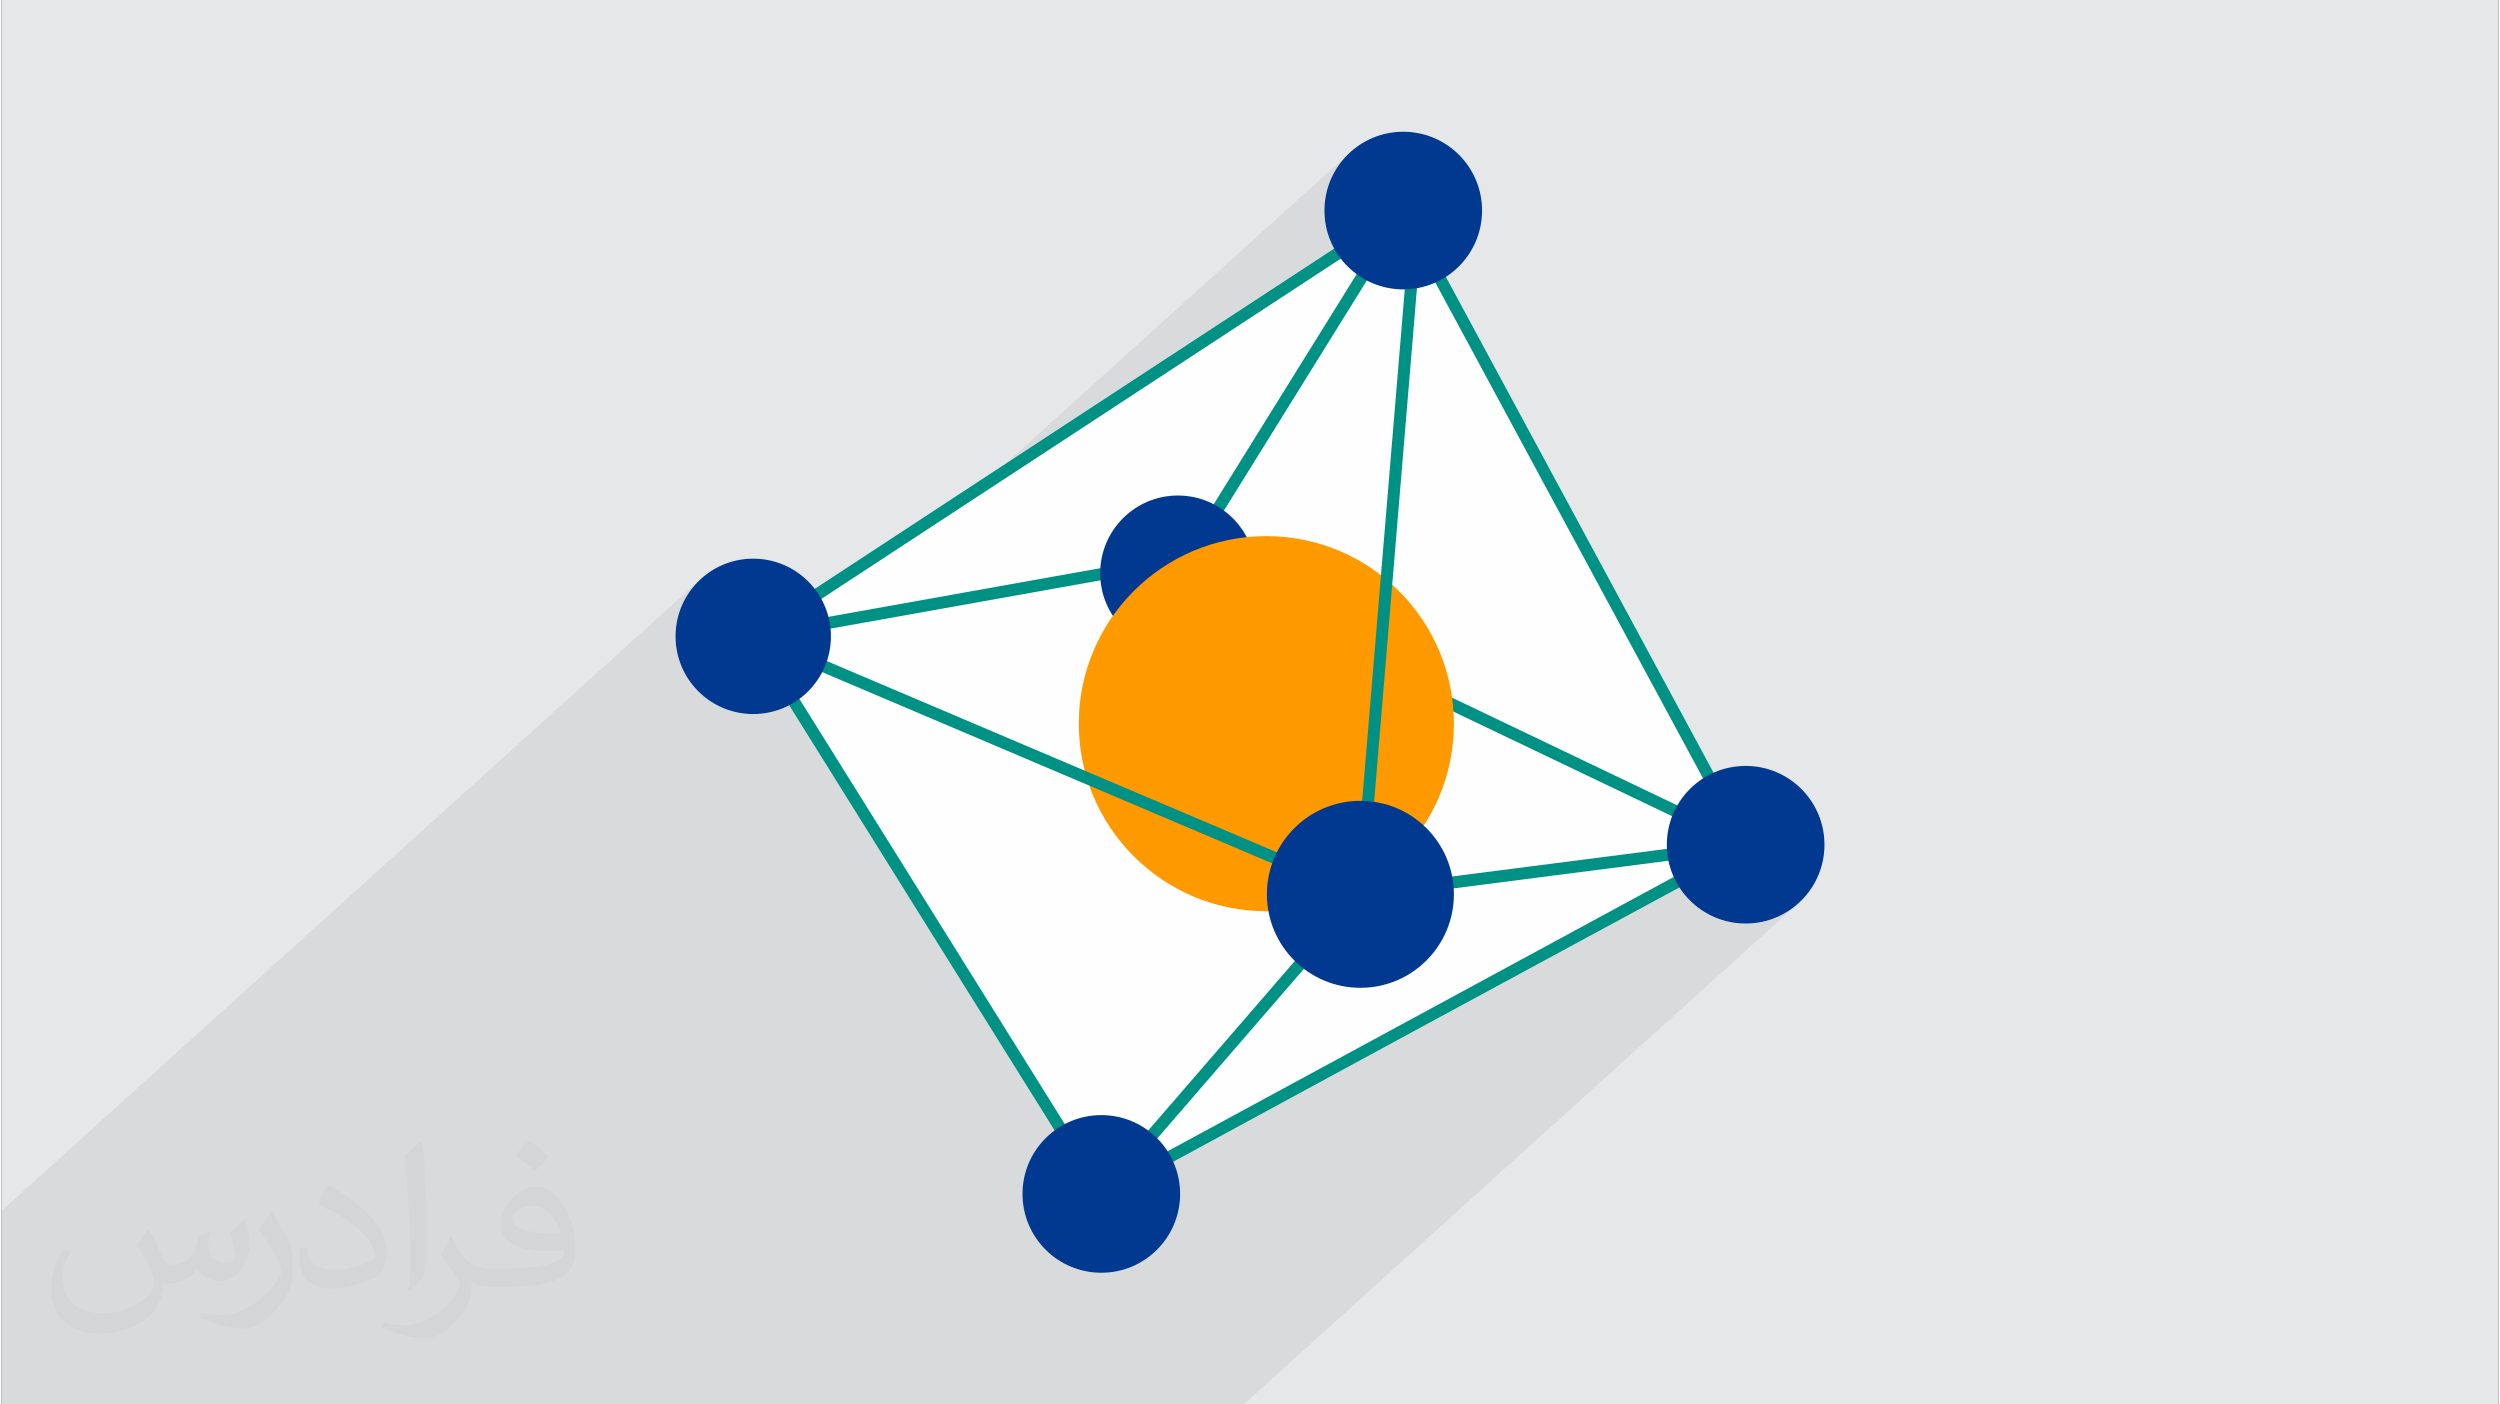 <?xml version="1.0" encoding="UTF-8"?>
<!DOCTYPE svg PUBLIC "-//W3C//DTD SVG 1.0//EN" "http://www.w3.org/TR/2001/REC-SVG-20010904/DTD/svg10.dtd">
<!-- Creator: CorelDRAW 2017 -->
<svg xmlns="http://www.w3.org/2000/svg" xml:space="preserve" width="356px" height="200px" version="1.0" shape-rendering="geometricPrecision" text-rendering="geometricPrecision" image-rendering="optimizeQuality" fill-rule="evenodd" clip-rule="evenodd"
viewBox="0 0 35600 20025"
 xmlns:xlink="http://www.w3.org/1999/xlink">
 <rect x="0" y="0" width="35600" height="20025" fill="#333333" stroke="none"/>
 <g id="Layer_x0020_1">
  <g id="_2502346491680">
   <path fill="#E6E7E8" d="M0 0l35600 0 0 20025 -35600 0 0 -20025z"/>
   <path fill="#373435" fill-opacity="0.078" d="M20074 3319l-10 9 -85 -156 78 -125 -145 -90 -785 709 -30 19 -45 -55 -103 -190 -66 -212 -23 -226 23 -227 66 -211 103 -191 138 -166 -5708 5157 -2369 1551 -411 74 -89 80 -13 -22 -765 691 -37 -46 -103 -188 -64 -208 -23 -223 23 -224 64 -208 103 -188 135 -164 -9933 8974 0 1360 0 34 0 49 0 180 0 658 0 481 245 0 774 0 228 0 18 0 318 0 186 0 233 0 815 0 461 0 27 0 189 0 111 0 171 0 1528 0 4032 0 1346 0 556 0 35 0 143 0 33 0 1004 0 31 0 825 0 723 0 326 0 1521 0 50 0 56 0 97 0 56 0 49 0 1521 0 7954 -7186 -166 137 -191 104 -211 66 -227 23 -226 -23 -211 -66 -191 -104 -131 -107 875 -790 -124 67 19 -17 -11 -85 37 -77 -236 -113 -4200 -7776 312 -281 -167 137 -172 93 -220 -407 24 -287 -171 -14zm4788 8686l0 0 42 -38 -42 38z"/>
   <path fill="#FEFEFE" fill-rule="nonzero" d="M16706 16563c63,141 98,296 98,460 0,621 -503,1124 -1124,1124 -621,0 -1124,-503 -1124,-1124 0,-371 180,-700 457,-905 -1262,-2021 -2523,-4042 -3784,-6063 -153,81 -327,126 -512,126 -612,0 -1109,-496 -1109,-1108 0,-612 497,-1109 1109,-1109 357,0 674,169 877,431 2467,-1618 4936,-3235 7406,-4851 -89,-161 -140,-345 -140,-542 0,-621 504,-1124 1125,-1124 620,0 1124,503 1124,1124 0,397 -206,746 -517,946l3818 7069c140,-62 294,-97 457,-97 621,0 1125,503 1125,1124 0,621 -504,1125 -1125,1125 -396,0 -745,-206 -945,-516 -2406,1301 -4812,2605 -7216,3910z"/>
   <g>
    <path fill="#009185" fill-rule="nonzero" d="M24752 12010l-4798 -8886 -9120 5974 4876 7812 9042 -4900zm-4692 -9049l4923 9118c-3112,1683 -6224,3368 -9333,5058 -1685,-2696 -3367,-5393 -5050,-8090 3137,-2058 6276,-4114 9416,-6168l44 82z"/>
    <path fill="#009185" fill-rule="nonzero" d="M20057 3047l-3212 5172 -146 -91 3213 -5171 145 90z"/>
    <path fill="#009185" fill-rule="nonzero" d="M16809 8096l8095 3871 -74 154 -8095 -3871 74 -154z"/>
    <path fill="#009185" fill-rule="nonzero" d="M16707 8088l-5975 1069 -30 -168 5975 -1069 30 168z"/>
    <circle fill="#00398F" cx="16772" cy="8173" r="1108"/>
    <circle fill="#FF9900" cx="18033" cy="10318" r="2674"/>
    <path fill="#009185" fill-rule="nonzero" d="M10750 8994l8636 3669 5471 -703 21 169 -5493 707 -44 -6 -8658 -3679 67 -157z"/>
    <path fill="#009185" fill-rule="nonzero" d="M20245 3333l-786 9425 -20 49 -3694 4272 -130 -112 3676 -4250 783 -9398 171 14z"/>
    <circle fill="#00398F" cx="19985" cy="3002" r="1124"/>
    <circle fill="#00398F" cx="24867" cy="12044" r="1124"/>
    <circle fill="#00398F" cx="10717" cy="9073" r="1108"/>
    <circle fill="#00398F" cx="15680" cy="17023" r="1124"/>
    <circle fill="#00398F" cx="19374" cy="12751" r="1333"/>
   </g>
   <path fill="#373435" fill-opacity="0.031" d="M2102 17538c67,103 111,202 155,311 31,64 48,183 198,183 44,0 107,-14 163,-45 63,-33 111,-82 135,-159l61 -201 145 -72 10 10c-19,76 -24,148 -24,206 0,169 145,233 262,233 68,0 128,-33 128,-95 0,-81 -34,-216 -78,-338 68,-68 136,-136 214,-191l12 6c34,144 53,286 53,381 0,92 -41,195 -75,263 -70,132 -194,237 -344,237 -114,0 -240,-57 -327,-163l-5 0c-83,101 -209,194 -412,194l-63 0c-10,134 -39,229 -82,313 -122,237 -480,404 -817,404 -470,0 -705,-272 -705,-632 0,-223 72,-431 184,-577l92 37c-70,134 -116,261 -116,385 0,338 274,499 591,499 293,0 657,-188 722,-404 -24,-237 -114,-348 -250,-565 42,-72 95,-144 160,-220l13 0zm5414 -1273c99,62 196,136 290,221 -53,74 -118,142 -201,201 -94,-76 -189,-142 -286,-212 66,-74 131,-146 197,-210zm51 925c-160,0 -291,105 -291,183 0,167 320,219 702,217 -48,-196 -215,-400 -411,-400zm-359 894c208,0 390,-6 528,-41 155,-39 286,-118 286,-171 0,-15 0,-31 -5,-46 -87,9 -186,9 -274,9 -281,0 -496,-64 -581,-223 -22,-43 -36,-93 -36,-148 0,-153 65,-303 181,-406 97,-84 204,-138 313,-138 196,0 354,159 463,408 60,136 101,292 101,490 0,132 -36,243 -118,326 -153,148 -434,204 -865,204l-197 0 0 0 -51 0c-106,0 -184,-19 -244,-66l-10 0c2,24 5,49 5,72 0,97 -32,220 -97,319 -192,286 -400,410 -579,410 -182,0 -405,-70 -606,-161l36 -70c66,27 155,45 279,45 325,0 751,-313 804,-617 -12,-25 -33,-58 -65,-93 -94,-113 -155,-208 -211,-307 49,-95 92,-171 134,-239l16 -2c139,282 265,445 546,445l43 0 0 0 204 0zm-1406 299c24,-130 26,-276 26,-412l0 -202c0,-377 -48,-925 -87,-1281 68,-75 163,-161 238,-219l21 6c51,449 64,971 64,1450 0,126 -5,250 -17,340 -8,114 -73,200 -214,332l-31 -14zm-1447 -596c7,177 94,317 397,317 189,0 349,-49 526,-133 31,-15 48,-33 48,-50 0,-111 -84,-257 -228,-391 -138,-126 -322,-237 -494,-311 -58,-25 -77,-52 -77,-76 0,-52 68,-159 123,-235l20 -2c196,103 416,255 579,426 148,157 240,315 240,488 0,128 -39,250 -102,361 -216,109 -446,191 -674,191 -276,0 -465,-129 -465,-434 0,-33 0,-85 12,-151l95 0zm-500 -502l172 278c63,103 121,214 121,391l0 227c0,183 -117,379 -306,572 -147,132 -278,188 -399,188 -180,0 -386,-56 -623,-159l26 -70c76,21 163,37 270,37 341,-2 690,-251 850,-556 19,-35 27,-68 27,-91 0,-35 -20,-74 -34,-109 -87,-165 -184,-315 -291,-453 56,-88 111,-173 172,-257l15 2z"/>
  </g>
 </g>
</svg>
